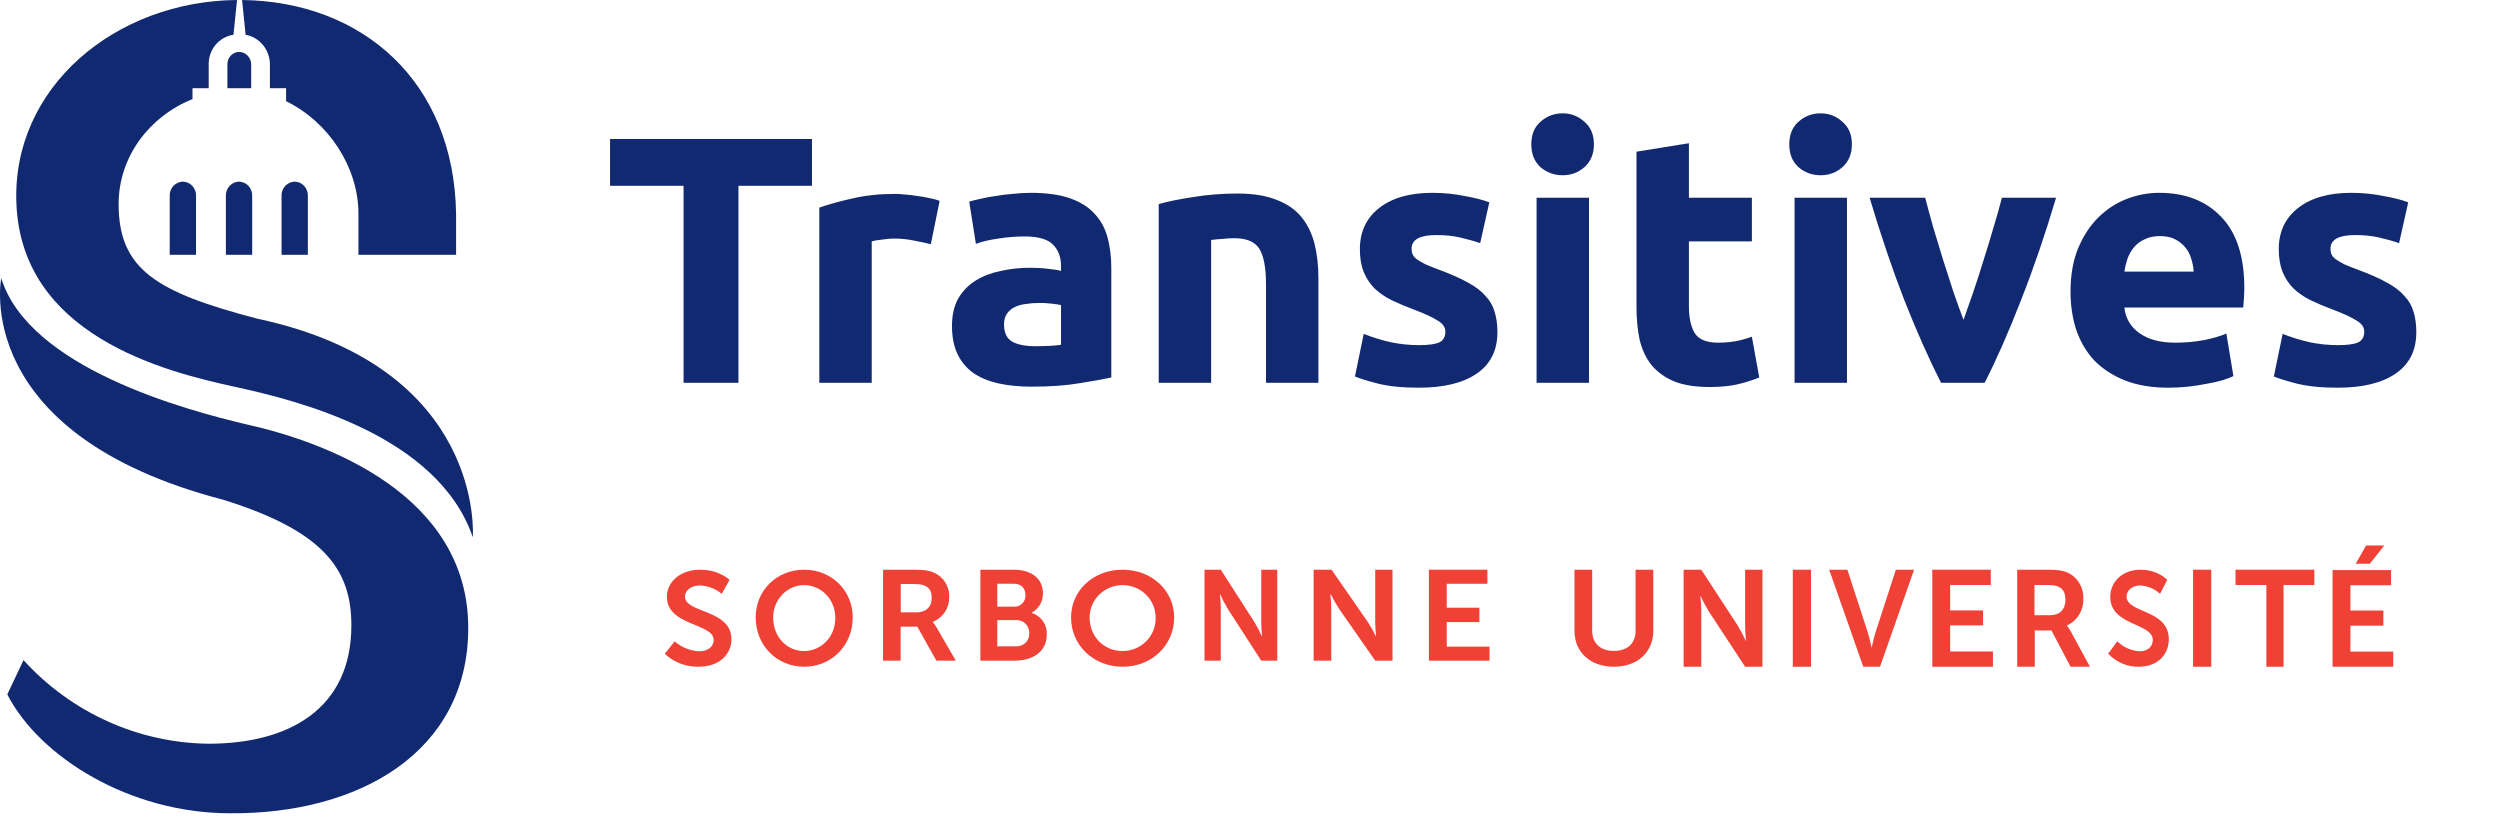 <svg viewBox="0 0 162 53" fill="none" xmlns="http://www.w3.org/2000/svg">
<path d="M14.637 16.512H16.342V12.645C16.338 12.414 16.247 12.194 16.088 12.031C15.929 11.868 15.715 11.775 15.49 11.771C15.265 11.775 15.051 11.868 14.892 12.031C14.733 12.194 14.642 12.414 14.637 12.645V16.512Z" fill="#112970"/>
<path d="M10.998 16.512H12.703V12.645C12.699 12.414 12.608 12.194 12.449 12.031C12.29 11.868 12.075 11.775 11.851 11.771C11.626 11.775 11.411 11.868 11.252 12.031C11.093 12.194 11.002 12.414 10.998 12.645V16.512Z" fill="#112970"/>
<path d="M18.244 16.512H19.949V12.645C19.945 12.414 19.854 12.194 19.695 12.031C19.536 11.868 19.321 11.775 19.097 11.771C18.872 11.775 18.657 11.868 18.498 12.031C18.34 12.194 18.248 12.414 18.244 12.645V16.512Z" fill="#112970"/>
<path d="M15.916 2.253C16.361 2.334 16.764 2.574 17.053 2.932C17.341 3.289 17.496 3.74 17.49 4.204V5.717H18.539V6.558C21.293 7.903 23.227 10.829 23.227 13.856V16.513H29.555V13.856C29.424 5.314 23.523 0.101 15.687 0L15.916 2.253Z" fill="#112970"/>
<path d="M14.736 4.17V5.717H16.277V4.17C16.274 3.957 16.191 3.753 16.044 3.602C15.896 3.451 15.698 3.365 15.49 3.363C15.389 3.365 15.289 3.388 15.196 3.429C15.104 3.471 15.02 3.531 14.95 3.606C14.88 3.681 14.825 3.769 14.788 3.866C14.751 3.963 14.734 4.066 14.736 4.17Z" fill="#112970"/>
<path d="M16.67 20.649C10.113 18.934 7.687 17.454 7.687 13.217C7.687 10.156 9.687 7.533 12.474 6.423V5.717H13.523V4.204C13.509 3.733 13.665 3.273 13.962 2.913C14.258 2.553 14.674 2.318 15.129 2.253L15.359 0C7.457 0.067 0.736 5.684 1.064 13.217C1.424 21.658 10.441 24.046 15.326 25.088C19.129 25.929 28.343 28.149 30.638 34.808C30.638 34.808 31.49 23.81 16.67 20.649Z" fill="#112970"/>
<path d="M14.473 32.386C21.064 34.438 22.769 36.96 22.769 40.525C22.769 45.973 18.67 48.193 13.523 48.193C11.27 48.169 9.044 47.677 6.982 46.746C4.919 45.816 3.062 44.466 1.523 42.778L0.473 44.998C2.539 49.033 8.375 52.699 14.9 52.699C23.228 52.766 30.342 48.764 30.342 40.693C30.342 32.05 21.129 28.653 16.015 27.51C12.014 26.568 1.883 23.844 0.08 18.026C0.08 18.026 -1.953 28.115 14.473 32.386Z" fill="#112970"/>
<path d="M52.615 9.008V12.04H47.851V24.804H44.295V12.04H39.531V9.008H52.615ZM60.318 15.823C60.014 15.747 59.657 15.671 59.246 15.595C58.836 15.504 58.395 15.459 57.924 15.459C57.712 15.459 57.453 15.482 57.149 15.527C56.861 15.557 56.64 15.595 56.488 15.641V24.804H53.092V13.453C53.7 13.24 54.414 13.043 55.235 12.86C56.07 12.663 56.997 12.564 58.015 12.564C58.198 12.564 58.418 12.579 58.676 12.609C58.935 12.625 59.193 12.655 59.452 12.701C59.71 12.731 59.968 12.777 60.227 12.837C60.485 12.883 60.705 12.944 60.888 13.02L60.318 15.823ZM67.067 22.434C67.401 22.434 67.721 22.426 68.025 22.411C68.328 22.396 68.572 22.373 68.754 22.343V19.767C68.617 19.736 68.412 19.706 68.138 19.676C67.865 19.645 67.614 19.63 67.386 19.63C67.067 19.63 66.763 19.653 66.475 19.698C66.201 19.729 65.958 19.797 65.745 19.904C65.532 20.01 65.365 20.154 65.244 20.337C65.122 20.519 65.061 20.747 65.061 21.02C65.061 21.552 65.236 21.925 65.585 22.137C65.95 22.335 66.444 22.434 67.067 22.434ZM66.794 12.495C67.797 12.495 68.632 12.609 69.301 12.837C69.97 13.065 70.501 13.392 70.897 13.818C71.307 14.243 71.596 14.76 71.763 15.367C71.93 15.975 72.013 16.652 72.013 17.396V24.462C71.527 24.569 70.851 24.69 69.985 24.827C69.119 24.979 68.07 25.055 66.839 25.055C66.064 25.055 65.358 24.987 64.719 24.85C64.096 24.713 63.557 24.493 63.101 24.189C62.645 23.87 62.296 23.459 62.053 22.958C61.809 22.456 61.688 21.841 61.688 21.112C61.688 20.413 61.825 19.82 62.098 19.334C62.387 18.847 62.767 18.46 63.238 18.171C63.709 17.882 64.248 17.677 64.856 17.556C65.464 17.419 66.095 17.351 66.748 17.351C67.189 17.351 67.576 17.373 67.91 17.419C68.26 17.449 68.541 17.495 68.754 17.556V17.237C68.754 16.659 68.579 16.196 68.23 15.846C67.88 15.497 67.272 15.322 66.406 15.322C65.829 15.322 65.259 15.367 64.697 15.459C64.134 15.535 63.648 15.649 63.238 15.801L62.805 13.065C63.002 13.005 63.245 12.944 63.534 12.883C63.838 12.807 64.165 12.746 64.514 12.701C64.864 12.64 65.228 12.594 65.608 12.564C66.003 12.518 66.398 12.495 66.794 12.495ZM75.085 13.225C75.662 13.058 76.407 12.906 77.318 12.769C78.23 12.617 79.188 12.541 80.19 12.541C81.209 12.541 82.052 12.678 82.721 12.951C83.404 13.21 83.944 13.582 84.339 14.068C84.734 14.555 85.015 15.132 85.182 15.801C85.35 16.469 85.433 17.214 85.433 18.034V24.804H82.037V18.445C82.037 17.351 81.892 16.576 81.604 16.12C81.315 15.664 80.775 15.436 79.985 15.436C79.742 15.436 79.484 15.451 79.21 15.482C78.937 15.497 78.694 15.52 78.481 15.55V24.804H75.085V13.225ZM91.949 22.365C92.572 22.365 93.013 22.305 93.271 22.183C93.529 22.061 93.659 21.826 93.659 21.476C93.659 21.203 93.492 20.967 93.157 20.77C92.823 20.557 92.314 20.321 91.63 20.063C91.098 19.866 90.612 19.66 90.171 19.448C89.746 19.235 89.381 18.984 89.077 18.695C88.773 18.392 88.538 18.034 88.37 17.624C88.203 17.214 88.12 16.72 88.12 16.142C88.12 15.018 88.538 14.129 89.373 13.476C90.209 12.822 91.356 12.495 92.815 12.495C93.545 12.495 94.244 12.564 94.912 12.701C95.581 12.822 96.113 12.959 96.508 13.111L95.915 15.755C95.52 15.618 95.087 15.497 94.616 15.39C94.16 15.284 93.643 15.231 93.066 15.231C92.002 15.231 91.47 15.527 91.47 16.12C91.47 16.256 91.493 16.378 91.539 16.484C91.584 16.591 91.676 16.697 91.812 16.803C91.949 16.895 92.131 17.001 92.359 17.123C92.603 17.229 92.906 17.351 93.271 17.487C94.016 17.761 94.631 18.034 95.117 18.308C95.604 18.566 95.984 18.855 96.257 19.174C96.546 19.478 96.743 19.82 96.85 20.2C96.971 20.58 97.032 21.02 97.032 21.522C97.032 22.707 96.584 23.604 95.687 24.212C94.806 24.819 93.552 25.123 91.926 25.123C90.863 25.123 89.974 25.032 89.259 24.85C88.56 24.667 88.074 24.515 87.801 24.394L88.37 21.636C88.948 21.864 89.54 22.046 90.148 22.183C90.756 22.305 91.356 22.365 91.949 22.365ZM102.967 24.804H99.57V12.815H102.967V24.804ZM103.286 9.35C103.286 9.973 103.081 10.467 102.67 10.832C102.275 11.181 101.804 11.356 101.257 11.356C100.71 11.356 100.231 11.181 99.821 10.832C99.426 10.467 99.228 9.973 99.228 9.35C99.228 8.727 99.426 8.241 99.821 7.891C100.231 7.526 100.71 7.344 101.257 7.344C101.804 7.344 102.275 7.526 102.67 7.891C103.081 8.241 103.286 8.727 103.286 9.35ZM106.045 9.829L109.441 9.281V12.815H113.522V15.641H109.441V19.858C109.441 20.572 109.563 21.142 109.806 21.567C110.065 21.993 110.574 22.206 111.333 22.206C111.698 22.206 112.07 22.175 112.45 22.114C112.845 22.038 113.202 21.94 113.522 21.818L114 24.462C113.59 24.629 113.134 24.774 112.633 24.895C112.131 25.017 111.516 25.078 110.786 25.078C109.859 25.078 109.092 24.956 108.484 24.713C107.876 24.455 107.39 24.105 107.025 23.665C106.661 23.209 106.402 22.662 106.25 22.023C106.114 21.385 106.045 20.678 106.045 19.904V9.829ZM119.684 24.804H116.287V12.815H119.684V24.804ZM120.003 9.35C120.003 9.973 119.798 10.467 119.387 10.832C118.992 11.181 118.521 11.356 117.974 11.356C117.427 11.356 116.948 11.181 116.538 10.832C116.143 10.467 115.945 9.973 115.945 9.35C115.945 8.727 116.143 8.241 116.538 7.891C116.948 7.526 117.427 7.344 117.974 7.344C118.521 7.344 118.992 7.526 119.387 7.891C119.798 8.241 120.003 8.727 120.003 9.35ZM125.78 24.804C125.005 23.285 124.214 21.507 123.409 19.47C122.619 17.434 121.867 15.216 121.152 12.815H124.754C124.906 13.407 125.081 14.053 125.278 14.752C125.491 15.436 125.704 16.135 125.916 16.849C126.144 17.548 126.365 18.232 126.577 18.901C126.805 19.569 127.026 20.177 127.238 20.724C127.436 20.177 127.649 19.569 127.877 18.901C128.105 18.232 128.325 17.548 128.538 16.849C128.766 16.135 128.978 15.436 129.176 14.752C129.389 14.053 129.571 13.407 129.723 12.815H133.233C132.519 15.216 131.759 17.434 130.954 19.47C130.164 21.507 129.381 23.285 128.606 24.804H125.78ZM134.171 18.901C134.171 17.837 134.33 16.91 134.649 16.12C134.984 15.314 135.417 14.646 135.949 14.114C136.481 13.582 137.088 13.179 137.772 12.906C138.471 12.632 139.185 12.495 139.915 12.495C141.617 12.495 142.962 13.02 143.949 14.068C144.937 15.102 145.431 16.629 145.431 18.65C145.431 18.847 145.423 19.068 145.408 19.311C145.393 19.539 145.378 19.744 145.363 19.926H137.658C137.734 20.625 138.061 21.18 138.638 21.59C139.216 22 139.991 22.206 140.963 22.206C141.586 22.206 142.194 22.152 142.787 22.046C143.395 21.925 143.889 21.78 144.269 21.613L144.724 24.371C144.542 24.462 144.299 24.553 143.995 24.645C143.691 24.736 143.349 24.812 142.969 24.873C142.605 24.949 142.209 25.009 141.784 25.055C141.359 25.101 140.933 25.123 140.508 25.123C139.429 25.123 138.486 24.964 137.681 24.645C136.891 24.326 136.23 23.892 135.698 23.345C135.181 22.783 134.794 22.122 134.536 21.362C134.292 20.602 134.171 19.782 134.171 18.901ZM142.149 17.601C142.134 17.313 142.08 17.032 141.989 16.758C141.913 16.484 141.784 16.241 141.602 16.029C141.434 15.816 141.214 15.641 140.941 15.504C140.682 15.367 140.356 15.299 139.96 15.299C139.581 15.299 139.254 15.367 138.98 15.504C138.707 15.626 138.479 15.793 138.297 16.006C138.114 16.218 137.97 16.469 137.863 16.758C137.772 17.032 137.704 17.313 137.658 17.601H142.149ZM151.494 22.365C152.117 22.365 152.558 22.305 152.816 22.183C153.074 22.061 153.203 21.826 153.203 21.476C153.203 21.203 153.036 20.967 152.702 20.77C152.368 20.557 151.859 20.321 151.175 20.063C150.643 19.866 150.157 19.66 149.716 19.448C149.29 19.235 148.926 18.984 148.622 18.695C148.318 18.392 148.082 18.034 147.915 17.624C147.748 17.214 147.664 16.72 147.664 16.142C147.664 15.018 148.082 14.129 148.918 13.476C149.754 12.822 150.901 12.495 152.36 12.495C153.089 12.495 153.788 12.564 154.457 12.701C155.126 12.822 155.658 12.959 156.053 13.111L155.46 15.755C155.065 15.618 154.632 15.497 154.161 15.39C153.705 15.284 153.188 15.231 152.611 15.231C151.547 15.231 151.015 15.527 151.015 16.12C151.015 16.256 151.038 16.378 151.084 16.484C151.129 16.591 151.22 16.697 151.357 16.803C151.494 16.895 151.676 17.001 151.904 17.123C152.147 17.229 152.451 17.351 152.816 17.487C153.561 17.761 154.176 18.034 154.662 18.308C155.149 18.566 155.528 18.855 155.802 19.174C156.091 19.478 156.288 19.82 156.395 20.2C156.516 20.58 156.577 21.02 156.577 21.522C156.577 22.707 156.129 23.604 155.232 24.212C154.351 24.819 153.097 25.123 151.471 25.123C150.407 25.123 149.518 25.032 148.804 24.85C148.105 24.667 147.619 24.515 147.345 24.394L147.915 21.636C148.493 21.864 149.085 22.046 149.693 22.183C150.301 22.305 150.901 22.365 151.494 22.365Z" fill="#112970"/>
<path d="M43.72 41.562C44.163 41.95 44.726 42.176 45.316 42.203C45.801 42.203 46.245 41.963 46.245 41.462C46.245 40.381 43.215 40.561 43.215 38.679C43.215 37.658 44.144 36.917 45.356 36.917C46.629 36.917 47.275 37.578 47.275 37.578L46.77 38.479C46.373 38.148 45.875 37.958 45.356 37.938C44.811 37.938 44.387 38.239 44.387 38.659C44.387 39.74 47.397 39.48 47.397 41.422C47.397 42.383 46.629 43.204 45.275 43.204C44.458 43.224 43.666 42.922 43.074 42.363L43.72 41.562Z" fill="#EF4136"/>
<path d="M52.113 42.187C52.383 42.186 52.651 42.129 52.9 42.019C53.149 41.908 53.374 41.746 53.562 41.543C53.75 41.34 53.896 41.1 53.993 40.837C54.09 40.574 54.135 40.293 54.126 40.011C54.126 39.455 53.913 38.922 53.536 38.529C53.158 38.136 52.646 37.915 52.113 37.915C51.579 37.915 51.067 38.136 50.689 38.529C50.312 38.922 50.1 39.455 50.1 40.011C50.1 41.269 50.981 42.187 52.113 42.187ZM52.113 36.917C53.895 36.917 55.257 38.274 55.257 40.011C55.257 41.808 53.895 43.205 52.113 43.205C50.33 43.205 48.968 41.808 48.968 40.011C48.968 38.274 50.31 36.917 52.113 36.917Z" fill="#EF4136"/>
<path d="M59.391 39.681C60 39.681 60.374 39.333 60.374 38.753C60.374 38.173 60.118 37.845 59.234 37.845H58.369V39.681H59.391ZM57.23 36.917H59.226C59.894 36.917 60.209 36.975 60.484 37.091C60.8 37.224 61.068 37.449 61.251 37.735C61.433 38.022 61.522 38.357 61.505 38.695C61.515 39.037 61.418 39.373 61.228 39.66C61.039 39.946 60.766 40.169 60.444 40.299V40.319C60.526 40.408 60.598 40.505 60.66 40.609L61.938 42.812H60.68L59.442 40.609H58.361V42.812H57.222V36.917H57.23Z" fill="#EF4136"/>
<path d="M65.814 41.884C66.371 41.884 66.698 41.536 66.698 41.034C66.703 40.918 66.682 40.802 66.639 40.694C66.596 40.586 66.53 40.489 66.447 40.408C66.363 40.328 66.263 40.266 66.154 40.228C66.046 40.189 65.93 40.174 65.814 40.184H64.624V41.884H65.814ZM65.699 39.314C65.799 39.32 65.9 39.305 65.993 39.27C66.087 39.234 66.172 39.179 66.243 39.107C66.314 39.036 66.369 38.95 66.404 38.856C66.44 38.761 66.455 38.661 66.448 38.56C66.448 38.135 66.199 37.825 65.68 37.825H64.624V39.314H65.699ZM63.51 36.917H65.699C66.794 36.917 67.582 37.458 67.582 38.444C67.589 38.701 67.525 38.955 67.396 39.178C67.267 39.4 67.078 39.581 66.852 39.7V39.72C67.146 39.808 67.403 39.993 67.581 40.245C67.758 40.497 67.846 40.802 67.831 41.111C67.831 42.29 66.852 42.812 65.738 42.812H63.529V36.917H63.51Z" fill="#EF4136"/>
<path d="M72.746 42.187C73.033 42.186 73.318 42.129 73.582 42.019C73.847 41.908 74.086 41.746 74.285 41.543C74.485 41.34 74.641 41.1 74.744 40.837C74.847 40.574 74.894 40.293 74.884 40.011C74.884 39.455 74.659 38.922 74.258 38.529C73.857 38.136 73.313 37.915 72.746 37.915C72.178 37.915 71.634 38.136 71.233 38.529C70.832 38.922 70.607 39.455 70.607 40.011C70.607 41.269 71.544 42.187 72.746 42.187ZM72.746 36.917C74.64 36.917 76.086 38.274 76.086 40.011C76.086 41.808 74.64 43.205 72.746 43.205C70.851 43.205 69.405 41.808 69.405 40.011C69.405 38.274 70.831 36.917 72.746 36.917Z" fill="#EF4136"/>
<path d="M78.051 36.917H79.107L81.292 40.319C81.466 40.612 81.624 40.915 81.766 41.227H81.784C81.784 41.227 81.729 40.667 81.729 40.319V36.917H82.767V42.812H81.729L79.544 39.43C79.371 39.136 79.213 38.833 79.071 38.521H79.053C79.053 38.521 79.107 39.082 79.107 39.43V42.812H78.051V36.917Z" fill="#EF4136"/>
<path d="M85.145 36.917H86.285L88.643 40.319C88.83 40.612 89 40.915 89.154 41.227H89.173C89.173 41.227 89.114 40.667 89.114 40.319V36.917H90.234V42.812H89.114L86.756 39.43C86.569 39.136 86.399 38.833 86.245 38.521H86.206C86.206 38.521 86.265 39.082 86.265 39.43V42.812H85.125V36.917H85.145Z" fill="#EF4136"/>
<path d="M92.592 36.917H96.383V37.828H93.749V39.38H95.864V40.311H93.749V41.901H96.522V42.812H92.592V36.917Z" fill="#EF4136"/>
<path d="M102.025 36.917H103.173V40.875C103.173 41.698 103.728 42.181 104.579 42.181C105.431 42.181 105.985 41.718 105.985 40.875V36.917H107.134V40.875C107.134 42.261 106.104 43.205 104.579 43.205C103.054 43.205 102.025 42.261 102.025 40.875V36.917Z" fill="#EF4136"/>
<path d="M109.099 36.917H110.243L112.61 40.545C112.798 40.858 112.969 41.182 113.123 41.514H113.143C113.143 41.514 113.083 40.917 113.083 40.545V36.917H114.208V43.205H113.083L110.716 39.597C110.528 39.284 110.357 38.961 110.203 38.628H110.184C110.184 38.628 110.243 39.226 110.243 39.597V43.205H109.099V36.917Z" fill="#EF4136"/>
<path d="M116.173 36.917H117.352V43.205H116.173V36.917Z" fill="#EF4136"/>
<path d="M142.111 36.917H143.29V43.205H142.111V36.917Z" fill="#EF4136"/>
<path d="M118.531 36.917H119.711L121.044 41.02C121.158 41.391 121.272 41.947 121.272 41.947H121.291C121.291 41.947 121.406 41.391 121.52 41.02L122.853 36.917H124.033L121.825 43.205H120.739L118.531 36.917Z" fill="#EF4136"/>
<path d="M125.212 36.917H129.002V37.907H126.369V39.556H128.504V40.525H126.369V42.215H129.142V43.205H125.212V36.917Z" fill="#EF4136"/>
<path d="M132.856 39.865C133.465 39.865 133.839 39.494 133.839 38.876C133.839 38.257 133.583 37.907 132.699 37.907H131.834V39.865H132.856ZM130.714 36.917H132.718C133.387 36.917 133.701 36.979 133.976 37.102C134.293 37.244 134.56 37.484 134.743 37.79C134.926 38.096 135.015 38.453 134.998 38.814C135.007 39.178 134.91 39.537 134.721 39.842C134.531 40.148 134.258 40.386 133.937 40.525V40.545C134.018 40.641 134.09 40.745 134.153 40.855L135.43 43.205H134.173L132.935 40.855H131.854V43.205H130.714V36.917Z" fill="#EF4136"/>
<path d="M137.204 41.562C137.607 41.95 138.118 42.176 138.655 42.203C139.096 42.203 139.5 41.963 139.5 41.462C139.5 40.361 136.745 40.561 136.745 38.679C136.745 37.658 137.59 36.917 138.692 36.917C139.849 36.917 140.436 37.578 140.436 37.578L139.97 38.479C139.608 38.148 139.156 37.958 138.684 37.938C138.189 37.938 137.803 38.239 137.803 38.659C137.803 39.74 140.539 39.48 140.539 41.422C140.539 42.383 139.841 43.204 138.611 43.204C137.868 43.224 137.148 42.922 136.609 42.363L137.197 41.562H137.204Z" fill="#EF4136"/>
<path d="M146.86 37.907H144.862V36.917H149.971V37.907H147.974V43.205H146.86V37.907Z" fill="#EF4136"/>
<path d="M153.325 35.345H154.502L153.564 36.532H152.647L153.325 35.345ZM151.151 36.941H154.941V37.924H152.308V39.561H154.442V40.544H152.308V42.222H155.081V43.205H151.151V36.941Z" fill="#EF4136"/>
</svg>
